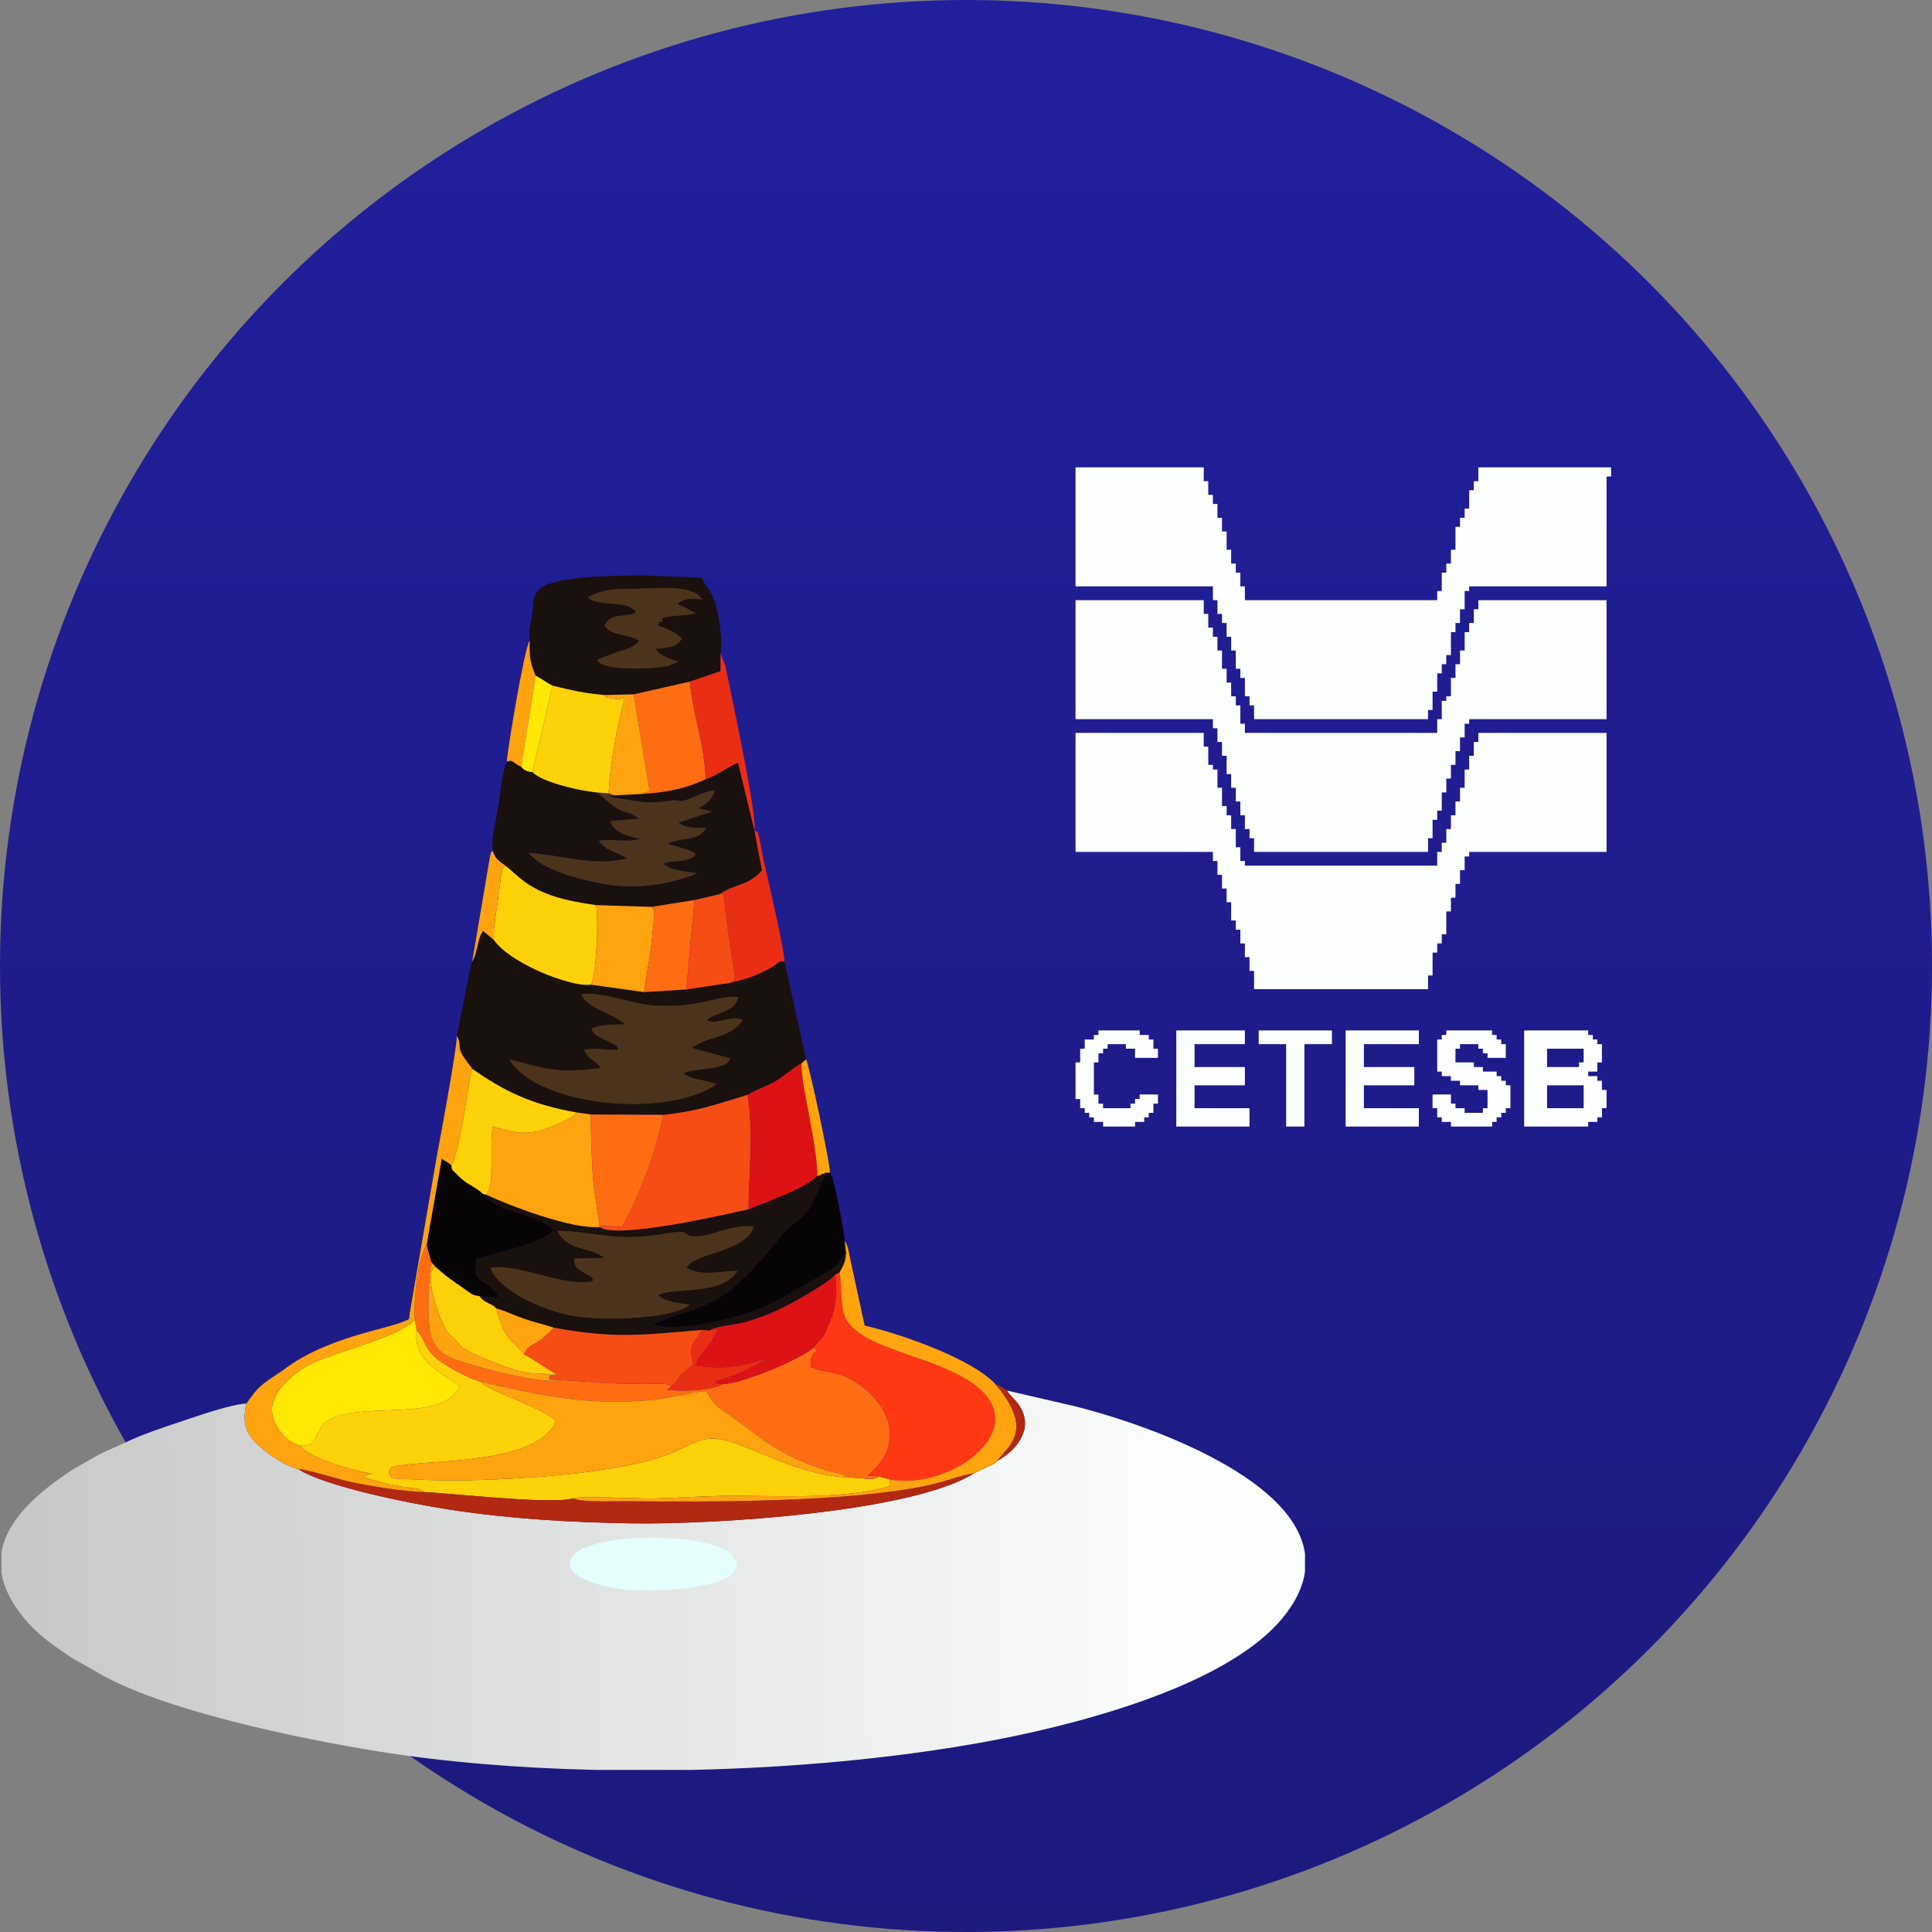 <?xml version="1.0" encoding="UTF-8"?>
<!DOCTYPE svg PUBLIC "-//W3C//DTD SVG 1.1//EN" "http://www.w3.org/Graphics/SVG/1.1/DTD/svg11.dtd">
<!-- Creator: CorelDRAW -->
<svg xmlns="http://www.w3.org/2000/svg" xml:space="preserve" width="200px" height="200px" version="1.1" style="shape-rendering:geometricPrecision; text-rendering:geometricPrecision; image-rendering:optimizeQuality; fill-rule:evenodd; clip-rule:evenodd"
viewBox="0 0 200 200"
 xmlns:xlink="http://www.w3.org/1999/xlink"
 xmlns:xodm="http://www.corel.com/coreldraw/odm/2003">
 <rect x="0" y="0" width="200" height="200" fill="#808080" stroke="none"/>
 <defs>
  <style type="text/css">
   <![CDATA[
    .fil1 {fill:none}
    .fil12 {fill:#070405}
    .fil3 {fill:#1A100D}
    .fil8 {fill:#4C331B}
    .fil11 {fill:#B22810}
    .fil13 {fill:#DD1214}
    .fil14 {fill:#E5FEFE}
    .fil15 {fill:#EA2E13}
    .fil9 {fill:#F64D14}
    .fil16 {fill:#FDFEFE}
    .fil7 {fill:#FF3713}
    .fil5 {fill:#FF6D13}
    .fil6 {fill:#FFA30E}
    .fil4 {fill:#FFD109}
    .fil10 {fill:#FFE804}
    .fil2 {fill:url(#id0)}
    .fil0 {fill:url(#id1)}
   ]]>
  </style>
  <linearGradient id="id0" gradientUnits="userSpaceOnUse" x1="124.78" y1="165.99" x2="-5.37" y2="167.73">
   <stop offset="0" style="stop-opacity:1; stop-color:#FDFFFF"/>
   <stop offset="1" style="stop-opacity:1; stop-color:#C4C4C4"/>
  </linearGradient>
  <linearGradient id="id1" gradientUnits="userSpaceOnUse" x1="99.95" y1="-0.03" x2="99.95" y2="199.97">
   <stop offset="0" style="stop-opacity:1; stop-color:#211F9C"/>
   <stop offset="1" style="stop-opacity:1; stop-color:#1C1A7D"/>
  </linearGradient>
 </defs>
 <g id="Camada_x0020_1">
  <circle class="fil0" cx="100" cy="100" r="100"/>
  <rect class="fil1" x="15.62" y="15.79" width="168.76" height="168.42"/>
  <path class="fil2" d="M103.29 151.2c-0.2,0.19 0.18,-0.1 -0.37,0.32l-2.11 1.01c-6.44,4.03 -26.96,5.3 -35.32,5.17 -6.5,-0.1 -12.65,-0.47 -18.86,-1.41 -4.24,-0.65 -13.09,-2.44 -15.77,-4.22 -1.16,-0.17 -3.22,-1.66 -3.95,-2.31 -1.28,-1.15 -1.92,-2.17 -1.41,-4.46 -1.46,0.03 -5.21,1.33 -6.51,1.77 -2.03,0.68 -4.24,1.4 -6.04,2.27 -0.93,0.45 -1.79,0.77 -2.77,1.27l-2.71 1.55c-3.45,2.28 -6.72,5.07 -7.31,8.5l0 2.21c0.24,1.47 0.99,3.04 2.4,4.72 1.35,1.62 2.75,2.6 4.51,3.79 0.95,0.63 1.73,0.97 2.7,1.57 6.74,4.12 21.76,7.13 29.35,8.35 6.89,1.11 14.59,1.74 22.51,1.92l10.03 0c10.46,-0.23 20.85,-1.2 29.85,-2.82 8.77,-1.57 25.09,-5.53 31.18,-12.81 1.44,-1.72 2.19,-3.35 2.4,-4.9l0 -1.87c-1.16,-8.22 -17.32,-13.64 -23.84,-15.25l-7.01 -1.62c0.32,0.5 0.36,0.47 0.76,0.91 0.34,0.37 0.48,0.55 0.67,0.9 1.29,2.28 -0.53,4.42 -2.38,5.44z"/>
  <path class="fil3" d="M48.88 99.56c-0.04,0.04 -0.06,0.07 -0.07,0.14 -0.01,0.09 -0.05,0.12 -0.06,0.16l-1.45 7.37c0.67,1.32 -0.38,0.85 1.33,3.06 0.26,0.35 0.11,0.05 0.23,0.35 3.29,2.26 6.01,3.68 10.83,4.52l1.48 0.21 7.47 0.04c3.67,-0.38 5.54,-1.11 8.76,-2.08 0.57,-0.39 2.17,-0.98 2.93,-1.44 0.97,-0.59 1.89,-1.44 2.65,-1.82l0.47 -0.41 -2.24 -10.11c-0.52,-0.16 -0.56,0.09 -1.24,0.52 -0.37,0.23 -0.83,0.47 -1.33,0.7 -1.04,0.47 -1.82,0.66 -3.02,0.97l-4.58 0.69 -4.37 0.27 -5.5 -0.77c-1.51,0.2 -4.48,-0.95 -5.74,-1.55 -1.76,-0.86 -3.4,-1.83 -4.32,-3.09l-1.11 -0.92c-0.63,0.89 -0.52,2.15 -1.12,3.19z"/>
  <path class="fil3" d="M84.61 121.74c-1.53,1.39 -4.86,2.52 -7.12,3.44 -2.16,0.49 -13.78,3.17 -15.4,1.84 -2.97,0.25 -9.45,-2.26 -11.76,-3.35l-0.33 -0.08c1.56,2.02 5.46,1.96 7.28,3.7 -0.99,1.57 -7.5,2.77 -7.93,3 -0.76,2.89 1.69,2.21 2.23,4.03l-1.94 -0.14c0.58,0.81 1.23,0.69 1.71,1.25 1.01,0.29 1.92,0.75 2.94,1.1 1,0.35 2.04,0.57 3.03,0.91 6.24,1.15 9.08,0.77 15.39,0.23l0.71 0.07c0.71,-0.48 2.76,-0.59 3.81,-0.9 1.2,-0.36 2.41,-0.8 3.44,-1.29 1.37,-0.65 5.09,-2.74 5.81,-3.61l0.44 -0.22c0.36,-0.77 0.56,-0.82 0.67,-1.99 -1.63,1.47 0.77,0.47 -4.03,3.13 -1.56,0.87 -2.87,1.69 -4.52,2.44 -2.3,1.06 -8.63,2.7 -11.45,1.83 1.63,-0.87 4.01,-1.3 5.87,-2.26 1.04,-0.53 1.89,-1.04 2.59,-1.68 3.39,-3.04 4.77,-5.53 6.07,-6.51 0.85,-0.64 1.47,-1.07 2.01,-2.22 0.41,-0.89 1.1,-2.25 1.35,-3.06l-0.87 0.34z"/>
  <path class="fil4" d="M31.02 149.63c0.93,1.33 5.63,2.67 7.67,2.94 -0.32,-0.02 -0.18,-0.05 -0.58,0.07 -0.69,0.21 -0.27,0.09 -0.52,0.26 0.99,0.32 2.06,0.62 3.1,0.82 0.63,0.13 1.12,0.2 1.71,0.28 0.77,0.11 1.08,0.08 1.54,0.46 3.02,0.14 13.14,1.31 15.41,0.65 1.26,-0.3 6.51,0.06 8.39,0.01 2.73,-0.07 5.56,-0.28 8.3,-0.28 4.99,0.02 11.61,0.35 16.02,-0.98l0.06 -0.71 -1.13 -0.32c-0.43,0.34 -0.91,0.27 -1.65,0.22 -0.52,-0.03 -0.96,-0.1 -1.49,-0.1 -4.15,-0.2 -7.56,-1.92 -11.04,-3.29 -5,-1.95 -4.42,0.45 -10.92,1.85 -4.06,0.87 -8.2,1.28 -12.3,1.52 -3.46,0.2 -7.08,0.3 -10.56,0.12 -1.71,-0.09 -2.69,0.12 -2.75,-0.67 -0.05,-0.78 0.64,-0.71 2.12,-0.89 3.33,-0.42 13.6,-0.29 15.12,-4.49 -0.84,-1.1 -6.18,-2.91 -7.38,-3.73 -0.29,-0.19 -0.22,-0.15 -0.41,-0.35 -1.33,-0.38 -2.95,-1.28 -3.98,-1.98 -2.01,-1.37 -1.6,-2.35 -2.62,-3.28 -0.52,3.53 3.93,5.04 4.47,5.75 -1.85,4.28 -12.53,0.86 -14.51,4.44 -0.54,0.97 -0.57,1.89 -2.07,1.68z"/>
  <path class="fil3" d="M52.47 78.85c-0.54,1.2 -0.63,3.13 -0.87,4.55 -0.2,1.19 -0.8,3.61 -0.58,4.68 0.21,0.92 0.89,1.2 1.48,1.67 1.3,1.12 2.01,1.9 3.91,2.69 1.59,0.66 3.45,0.99 5.28,1.26l5.76 0.18 4.45 -0.71 2.59 -0.6c1.58,-1.12 2.97,-0.83 4.39,-2.47l-0.78 -4.13 -1.7 -7.01c-1.16,0.46 -2.04,1.28 -3.36,1.7 -1.98,0.96 -4.12,1.4 -6.63,1.53l-2.79 0.14 -0.65 0.12c2.41,0.37 3.79,0.87 6.38,0.44 1.15,-0.19 0.75,0.31 1.97,-0.18 0.94,-0.37 1.61,-0.79 2.71,-0.9 -0.4,1.02 -0.8,1.39 -1.78,1.86l1.21 0.28c0.05,0.02 0.13,0.05 0.19,0.1 -0.92,0.27 -2.37,0.75 -3.41,1.11 0.78,0.59 1.7,0.54 2.83,0.52 -0.69,1.53 -2.66,0.92 -3.96,1.67l2.25 0.67c0.91,0.42 0.42,0.19 0.64,0.51 -1.22,0.96 -2.21,0.35 -3.32,0.89 0.97,0.79 2.14,0.72 3.5,0.99 -2.76,1.12 -6.24,1.71 -9.49,1.12 -2.85,-0.51 -6.55,-1.47 -7.96,-3.24 3.31,0.19 6.78,1.47 10.21,0.56 -1.34,-0.77 -2.12,-0.71 -2.96,-1.81 1.55,-0.27 2.68,0.24 4.32,-0.2 -1.29,-0.28 -2.79,-0.63 -3.1,-1.85l2.94 -0.24c-1.65,-1.24 -1.14,0.06 -3.81,-2.28l-0.42 -0.33c-0.04,-0.03 -0.1,-0.07 -0.16,-0.11 -1.37,-0.11 -5.57,-0.98 -6.64,-2.11 -0.54,-0.03 -0.87,-0.19 -1.16,-0.55 -0.98,-0.43 -0.76,-0.78 -1.48,-0.52z"/>
  <path class="fil3" d="M54.84 66.31c-0.09,1.73 0.1,2.4 0.61,3.65 0.42,0.16 1.07,0.68 1.75,1.02 1.93,0.47 3.23,0.78 5.37,0.97l3.03 -0.07 5.81 -1.32 3.18 -1.08 0 -1.82c0.22,-1.22 -0.12,-3.43 -0.35,-4.48 -0.49,-2.22 -1.31,-2.41 -1.57,-3.38l-5.83 -0.22 -0.21 0 -0.79 0c-2.83,0 -8.9,0.12 -10.08,1.5 -0.67,0.79 -0.5,1.23 -0.66,2.47 -0.1,0.79 -0.46,1.81 -0.26,2.76z"/>
  <path class="fil5" d="M42.94 136.64l0.19 1.12c1.02,0.93 0.61,1.91 2.62,3.28 1.03,0.7 2.65,1.6 3.98,1.98 6.08,1.43 11.11,2.5 17.57,1.92 2.07,-0.19 4.02,-0.78 5.82,-0.95 0.78,1.61 1.67,1.95 2.93,2.87 2.56,1.88 3.99,3.17 7.16,4.51 0.66,0.28 1.4,0.54 2.15,0.77 1.87,0.56 1.15,0.18 2.31,0.71 0.05,0.02 0.12,0.06 0.18,0.1 0.53,0 0.97,0.07 1.49,0.1 0.74,0.05 1.22,0.12 1.65,-0.22l-1.16 -0.08c4.4,-3.61 1.75,-7.97 -1.65,-9.93 -1.62,-0.92 -3.16,-0.73 -4.26,-1.33 -0.14,-1.87 1.09,-1.34 0.34,-2.02 -1.17,1.12 -7.4,3.8 -9.49,3.81 -1.31,0.74 -3.99,0.73 -5.75,0.61l0.47 -0.34c-0.31,-0.29 -0.44,-0.28 -1.28,-0.3 -0.51,-0.01 -1.08,0.02 -1.6,0.02 -4.02,-0.01 -4.93,-0.21 -8.66,-0.42 -1.71,0.57 -9.19,-1.5 -10.66,-2.05 -1.85,-0.7 -2.69,-1.5 -2.87,-3.79 -0.13,-1.72 -0.09,-4.76 0.24,-6.35l-0.49 -1.83c-0.97,1.62 -1.35,5.63 -1.23,7.81z"/>
  <path class="fil6" d="M87.85 152.95c-0.06,-0.04 -0.13,-0.08 -0.18,-0.1 -1.16,-0.53 -0.44,-0.15 -2.31,-0.71 -0.75,-0.23 -1.49,-0.49 -2.15,-0.77 -3.17,-1.34 -4.6,-2.63 -7.16,-4.51 -1.26,-0.92 -2.15,-1.26 -2.93,-2.87 -1.8,0.17 -3.75,0.76 -5.82,0.95 -6.46,0.58 -11.49,-0.49 -17.57,-1.92 0.19,0.2 0.12,0.16 0.41,0.35 1.2,0.82 6.54,2.63 7.38,3.73 -1.52,4.2 -11.79,4.07 -15.12,4.49 -1.48,0.18 -2.17,0.11 -2.12,0.89 0.06,0.79 1.04,0.58 2.75,0.67 3.48,0.18 7.1,0.08 10.56,-0.12 4.1,-0.24 8.24,-0.65 12.3,-1.52 6.5,-1.4 5.92,-3.8 10.92,-1.85 3.48,1.37 6.89,3.09 11.04,3.29z"/>
  <path class="fil7" d="M86.48 131.94c0.07,1.7 0.18,2.73 -0.35,4.32l-0.73 1.76c-0.46,0.77 -0.73,0.8 -1.14,1.45 0.75,0.68 -0.48,0.15 -0.34,2.02 1.1,0.6 2.64,0.41 4.26,1.33 3.4,1.96 6.05,6.32 1.65,9.93l1.16 0.08 1.13 0.32c6.46,1.22 15.8,-5.73 7.83,-10.42 -2.72,-1.6 -5.6,-2.24 -8.64,-3.49 -1.56,-0.64 -2.86,-1.39 -3.59,-2.45 -0.8,-1.15 -0.53,-3.31 -0.8,-5.07l-0.44 0.22z"/>
  <path class="fil8" d="M64.65 106c-1.13,0.1 -2.59,0.01 -3.44,0.48 0.28,0.69 0.51,0.73 1.34,1.14 0.24,0.12 0.51,0.22 0.76,0.37 0.91,0.55 0.4,0.07 0.68,0.67 -1.03,0.1 -2.86,-0.32 -3.56,0.06 0.71,1.09 0.71,0.78 1.4,1.43 0.04,0.04 0.09,0.09 0.13,0.13l0.24 0.27c-4.49,0.6 -5.56,0.11 -9.49,-0.89 2.92,4.92 16.32,6.16 21.48,2.58 -1.08,-0.5 -2.07,-0.31 -3.48,-1.1 0.85,-0.46 2.63,-0.37 3.83,-0.76 0.85,-0.28 0.74,-0.27 1.08,-0.82l-3.97 -1.08c1.96,-1.4 3.79,-0.85 5.28,-2.9 -1.19,-0.61 -2.9,0.65 -3.76,0 0.94,-0.78 3.08,-0.84 3.26,-2.39 -2.5,-0.14 -3.49,1.05 -8.25,0.92 -2.77,-0.08 -5.63,-1.53 -8.04,-1.19 0.72,1.54 3.13,1.9 4.51,3.08z"/>
  <path class="fil8" d="M57.68 127.4c0.99,2.14 3.39,1.64 4.87,2.82l-3.14 0.05c0.04,0.89 0.28,1.03 0.87,1.39 1.11,0.68 1.05,0.42 1.07,0.98 -3.27,0.58 -7.4,-1.86 -10.61,-1.41 0.81,2.29 5.31,4.46 8.74,5.03 2.81,0.46 10.08,0.36 11.97,-1.19 -1.24,-0.24 -2.57,-0.28 -3.3,-0.99 1.57,-0.86 6.66,0.11 8.21,-2.55 -2.12,0.09 -3.61,0.59 -5.27,-0.29 0.79,-1.6 6.18,-1.57 6.95,-4.3 -2.67,-0.19 -4.29,1.08 -6.07,1.04 -1.57,-0.03 0,-0.83 -3.38,-0.24 -4.76,0.82 -6.66,-0.22 -10.91,-0.34z"/>
  <path class="fil9" d="M68.64 115.41c-0.69,3.91 -2.55,8.58 -4.24,11.55l-2.33 -0.05 0.02 0.11c1.62,1.33 13.24,-1.35 15.4,-1.84 0.04,-4.05 0.53,-7.77 -0.09,-11.85 -3.22,0.97 -5.09,1.7 -8.76,2.08z"/>
  <path class="fil10" d="M31.02 149.63c1.5,0.21 1.53,-0.71 2.07,-1.68 1.98,-3.58 12.66,-0.16 14.51,-4.44 -0.54,-0.71 -4.99,-2.22 -4.47,-5.75l-0.19 -1.12c-1.92,1.93 -8.07,3.2 -10.91,4.64 -1.47,0.75 -3.33,2.29 -3.79,3.99 -0.53,1.91 1.44,4.13 2.78,4.36z"/>
  <path class="fil11" d="M100.81 152.53c-1.2,0.13 -3.03,0.85 -4.47,1.17 -8.38,1.85 -22.87,1.79 -31.75,1.7 -0.92,-0.01 -4.46,0.13 -5.24,-0.29 -2.27,0.66 -12.39,-0.51 -15.41,-0.65 -2.21,-0.08 -4.78,-0.5 -6.93,-0.9 -1.8,-0.33 -4.81,-1.38 -6.15,-1.49 2.68,1.78 11.53,3.57 15.77,4.22 6.21,0.94 12.36,1.31 18.86,1.41 8.36,0.13 28.88,-1.14 35.32,-5.17z"/>
  <path class="fil6" d="M50.33 123.67c2.31,1.09 8.79,3.6 11.76,3.35l-0.02 -0.11c-0.22,-1.77 -0.58,-3.43 -0.71,-5.38 -0.12,-2.04 -0.2,-3.98 -0.19,-6.16l-1.48 -0.21c-0.57,0.61 -0.81,0.66 -1.69,1.08 -3.27,1.53 -4.45,1.06 -6.99,0.37 -0.39,2.48 0.25,6.02 -0.68,7.06z"/>
  <path class="fil12" d="M87.59 129.73l-0.15 -1.26c0.03,-0.48 -1.07,-6.57 -1.52,-7.09l-0.44 0.02c-0.25,0.81 -0.94,2.17 -1.35,3.06 -0.54,1.15 -1.16,1.58 -2.01,2.22 -1.3,0.98 -2.68,3.47 -6.07,6.51 -0.7,0.64 -1.55,1.15 -2.59,1.68 -1.86,0.96 -4.24,1.39 -5.87,2.26 2.82,0.87 9.15,-0.77 11.45,-1.83 1.65,-0.75 2.96,-1.57 4.52,-2.44 4.8,-2.66 2.4,-1.66 4.03,-3.13z"/>
  <path class="fil4" d="M51.11 97.29c0.92,1.26 2.56,2.23 4.32,3.09 1.26,0.6 4.23,1.75 5.74,1.55 0.56,-0.72 0.84,-7.18 0.52,-8.23 -1.83,-0.27 -3.69,-0.6 -5.28,-1.26 -1.9,-0.79 -2.61,-1.57 -3.91,-2.69 -0.44,0.09 -0.48,-0.4 -0.72,1.6 -0.07,0.62 -0.16,1.25 -0.25,1.92 -0.17,1.3 -0.47,2.68 -0.42,4.02z"/>
  <path class="fil12" d="M44.17 128.83l0.49 1.83 0.41 0.46c0.69,0.64 1.28,1.12 2.14,1.71 0.37,0.25 0.59,0.4 1.06,0.74 0.64,0.46 0.69,0.52 1.37,0.61l1.94 0.14c-0.54,-1.82 -2.99,-1.14 -2.23,-4.03 0.43,-0.23 6.94,-1.43 7.93,-3 -1.82,-1.74 -5.72,-1.68 -7.28,-3.7 -0.46,-0.48 -1.36,-0.9 -1.9,-1.3 -0.26,-0.2 -0.62,-0.52 -0.83,-0.74 -0.59,-0.62 -0.45,-0.29 -0.54,-0.92 -0.05,-0.04 -0.11,-0.1 -0.15,-0.12 -0.03,-0.03 -0.1,-0.09 -0.14,-0.11l-0.71 -0.45 -1.56 8.88z"/>
  <path class="fil6" d="M25.5 145.3c-0.51,2.29 0.13,3.31 1.41,4.46 0.73,0.65 2.79,2.14 3.95,2.31 1.34,0.11 4.35,1.16 6.15,1.49 2.15,0.4 4.72,0.82 6.93,0.9 -0.46,-0.38 -0.77,-0.35 -1.54,-0.46 -0.59,-0.08 -1.08,-0.15 -1.71,-0.28 -1.04,-0.2 -2.11,-0.5 -3.1,-0.82 0.25,-0.17 -0.17,-0.05 0.52,-0.26 0.4,-0.12 0.26,-0.09 0.58,-0.07 -2.04,-0.27 -6.74,-1.61 -7.67,-2.94 -1.34,-0.23 -3.31,-2.45 -2.78,-4.36 0.46,-1.7 2.32,-3.24 3.79,-3.99 2.84,-1.44 8.99,-2.71 10.91,-4.64 -0.12,-2.18 0.26,-6.19 1.23,-7.81l1.56 -8.88 0.71 0.45c0.04,0.02 0.11,0.08 0.14,0.11 0.04,0.02 0.1,0.08 0.15,0.12 0.83,-1.33 1.64,-7.72 2.13,-9.99 -0.12,-0.3 0.03,0 -0.23,-0.35 -1.71,-2.21 -0.66,-1.74 -1.33,-3.06 0,1.29 -1.84,11.21 -2.11,12.62l-2.74 15.88c-0.2,1.01 0.17,0.71 -0.71,1.09 -1.74,0.77 -7.92,1.64 -12.21,4.85 -0.76,0.57 -1.53,1 -2.25,1.57 -0.86,0.69 -1.14,1.21 -1.78,2.06z"/>
  <path class="fil8" d="M63.62 82.33l-0.62 -0.21 -1.25 -0.09c0.06,0.04 0.12,0.08 0.16,0.11l0.42 0.33c2.67,2.34 2.16,1.04 3.81,2.28l-2.94 0.24c0.31,1.22 1.81,1.57 3.1,1.85 -1.64,0.44 -2.77,-0.07 -4.32,0.2 0.84,1.1 1.62,1.04 2.96,1.81 -3.43,0.91 -6.9,-0.37 -10.21,-0.56 1.41,1.77 5.11,2.73 7.96,3.24 3.25,0.59 6.73,0 9.49,-1.12 -1.36,-0.27 -2.53,-0.2 -3.5,-0.99 1.11,-0.54 2.1,0.07 3.32,-0.89 -0.22,-0.32 0.27,-0.09 -0.64,-0.51l-2.25 -0.67c1.3,-0.75 3.27,-0.14 3.96,-1.67 -1.13,0.02 -2.05,0.07 -2.83,-0.52 1.04,-0.36 2.49,-0.84 3.41,-1.11 -0.06,-0.05 -0.14,-0.08 -0.19,-0.1l-1.21 -0.28c0.98,-0.47 1.38,-0.84 1.78,-1.86 -1.1,0.11 -1.77,0.53 -2.71,0.9 -1.22,0.49 -0.82,-0.01 -1.97,0.18 -2.59,0.43 -3.97,-0.07 -6.38,-0.44l0.65 -0.12z"/>
  <path class="fil9" d="M54.25 140.2c1.01,0.54 2.2,1.43 3.39,2.08l-0.67 0.03c-0.2,0.53 -0.21,0.2 -0.01,0.53l0.99 0.01c3.73,0.21 4.64,0.41 8.66,0.42 0.52,0 1.09,-0.03 1.6,-0.02 0.84,0.02 0.97,0.01 1.28,0.3l0.36 -0.36c0.9,-1.1 0.07,-0.41 1.41,-1.52l0.53 -0.46c-0.61,-2.04 0.01,-2.06 0.92,-3.54 -6.31,0.54 -9.15,0.92 -15.39,-0.23 -0.39,0.44 -0.9,0.94 -1.49,1.34 -0.75,0.52 -1.25,0.56 -1.58,1.42z"/>
  <path class="fil13" d="M77.4 113.33c0.62,4.08 0.13,7.8 0.09,11.85 2.26,-0.92 5.59,-2.05 7.12,-3.44 0.02,-1.6 -0.48,-4.24 -0.8,-6 -0.24,-1.32 -0.94,-4.61 -0.83,-5.67 -0.76,0.38 -1.68,1.23 -2.65,1.82 -0.76,0.46 -2.36,1.05 -2.93,1.44z"/>
  <path class="fil4" d="M55.11 79.92c1.07,1.13 5.27,2 6.64,2.11l1.25 0.09c0.19,-3.39 0.85,-6.68 1.65,-9.82 -0.47,0.04 -0.73,0.11 -1.2,0.02 -1.55,-0.29 -0.27,0.03 -0.88,-0.37 -2.14,-0.19 -3.44,-0.5 -5.37,-0.97l-2.09 8.94z"/>
  <path class="fil14" d="M66.16 164.64c1.92,0 10.14,-0.03 10.14,-2.73 -0.33,-1.28 -1.6,-1.71 -2.9,-2.09 -3.96,-1.14 -14.42,-0.91 -14.42,2.09 0,1.82 5,2.73 7.18,2.73z"/>
  <path class="fil6" d="M87.59 129.73c-0.11,1.17 -0.31,1.22 -0.67,1.99 0.27,1.76 0,3.92 0.8,5.07 0.73,1.06 2.03,1.81 3.59,2.45 3.04,1.25 5.92,1.89 8.64,3.49 7.97,4.69 -1.37,11.64 -7.83,10.42l-0.06 0.71c-4.41,1.33 -11.03,1 -16.02,0.98 -2.74,0 -5.57,0.21 -8.3,0.28 -1.88,0.05 -7.13,-0.31 -8.39,-0.01 0.78,0.42 4.32,0.28 5.24,0.29 8.88,0.09 23.37,0.15 31.75,-1.7 1.44,-0.32 3.27,-1.04 4.47,-1.17l2.11 -1.01c0.55,-0.42 0.17,-0.13 0.37,-0.32 0.89,-1.42 3.98,-2.96 -0.24,-7.92 -2.48,-2.65 -9.8,-5.19 -13.54,-6.06l-1.44 -6.64c-0.13,-0.6 -0.26,-1.64 -0.63,-2.11l0.15 1.26z"/>
  <path class="fil13" d="M73.42 137.74l0.84 -0.21c-0.5,1.84 -1.93,2.44 -2.23,3.8 2.21,0.4 3.7,0.27 5.82,-0.25 0.47,-0.11 1.13,-0.35 1.65,-0.38 -1.06,0.34 -2.23,1.43 -5.53,2.3 0.4,0.3 -0.07,0.19 0.8,0.28 2.09,-0.01 8.32,-2.69 9.49,-3.81 0.41,-0.65 0.68,-0.68 1.14,-1.45l0.73 -1.76c0.53,-1.59 0.42,-2.62 0.35,-4.32 -0.72,0.87 -4.44,2.96 -5.81,3.61 -1.03,0.49 -2.24,0.93 -3.44,1.29 -1.05,0.31 -3.1,0.42 -3.81,0.9z"/>
  <path class="fil5" d="M65.6 71.88l1.64 10 -0.83 0.31c2.51,-0.13 4.65,-0.57 6.63,-1.53 -0.04,-3.33 -1.3,-6.69 -1.63,-10.1l-5.81 1.32z"/>
  <path class="fil5" d="M62.07 126.91l2.33 0.05c1.69,-2.97 3.55,-7.64 4.24,-11.55l-7.47 -0.04c-0.01,2.18 0.07,4.12 0.19,6.16 0.13,1.95 0.49,3.61 0.71,5.38z"/>
  <path class="fil4" d="M46.73 120.63c0.09,0.63 -0.05,0.3 0.54,0.92 0.21,0.22 0.57,0.54 0.83,0.74 0.54,0.4 1.44,0.82 1.9,1.3l0.33 0.08c0.93,-1.04 0.29,-4.58 0.68,-7.06 2.54,0.69 3.72,1.16 6.99,-0.37 0.88,-0.42 1.12,-0.47 1.69,-1.08 -4.82,-0.84 -7.54,-2.26 -10.83,-4.52 -0.49,2.27 -1.3,8.66 -2.13,9.99z"/>
  <path class="fil15" d="M74.49 92.57c0.53,-0.06 0.34,-0.31 0.61,1.83 0.1,0.81 0.21,1.57 0.32,2.37 0.21,1.53 0.5,3.01 0.66,4.55l-0.46 0.42c1.2,-0.31 1.98,-0.5 3.02,-0.97 0.5,-0.23 0.96,-0.47 1.33,-0.7 0.68,-0.43 0.72,-0.68 1.24,-0.52 0,-1.24 -1.71,-8.51 -2.11,-10.26l-0.52 -2.63c-0.28,-0.82 0.12,-0.38 -0.48,-0.69l0.78 4.13c-1.42,1.64 -2.81,1.35 -4.39,2.47z"/>
  <path class="fil4" d="M56.97 142.31l0.67 -0.03c-1.19,-0.65 -2.38,-1.54 -3.39,-2.08 -0.56,-0.76 -1.25,-1.19 -1.82,-2.04 -0.51,-0.78 -0.77,-1.77 -1.08,-2.73 -0.48,-0.56 -1.13,-0.44 -1.71,-1.25 -0.68,-0.09 -0.73,-0.15 -1.37,-0.61 -0.47,-0.34 -0.69,-0.49 -1.06,-0.74 -0.86,-0.59 -1.45,-1.07 -2.14,-1.71 -1.12,0.64 0.03,4.05 0.41,5.02 0.78,2.03 0.81,1.7 1.68,2.57 0.47,0.46 0.23,0.39 0.76,0.8 0.96,0.74 4.77,2.2 6.22,2.52 1.11,0.24 1.79,0.06 2.83,0.28z"/>
  <path class="fil6" d="M61.17 101.93l5.5 0.77c0.37,-2.59 0.68,-3.67 0.92,-6.55 0.03,-0.33 0.11,-0.93 0.11,-1.22 -0.01,-1.11 0.09,-0.52 -0.25,-1.05l-5.76 -0.18c0.32,1.05 0.04,7.51 -0.52,8.23z"/>
  <path class="fil15" d="M71.41 70.56c0.33,3.41 1.59,6.77 1.63,10.1 1.32,-0.42 2.2,-1.24 3.36,-1.7l1.7 7.01c0.33,-1.27 -2.32,-13.75 -3.03,-17.11l-0.48 -1.2 0 1.82 -3.18 1.08z"/>
  <path class="fil8" d="M68.63 64.26c-0.43,-0.17 -0.91,-1.09 -1.69,-1.68 -1.42,-1.07 -1.78,-0.89 -2.12,-1.62 -1.53,-0.06 -2.92,0.27 -4,0.87 1.23,1.11 4.06,0.15 5.02,1.56 -1.17,0.63 -2.53,-0.1 -3.27,1.35 0.65,1.13 2.28,0.82 3.56,1.57 -0.16,0.24 -0.01,0.1 -0.3,0.35 -0.03,0.02 -0.45,0.3 -0.53,0.35 -0.35,0.17 -0.79,0.29 -1.18,0.39l-2.19 0.82c-0.03,0.02 -0.1,0.07 -0.14,0.11 0.04,0.04 0.12,0.03 0.14,0.11 0.33,0.97 5.54,0.88 7.29,0.49l1.03 -0.41c-0.95,-0.4 -1.85,-0.56 -2.37,-1.34 1.15,-0.11 2.27,-0.16 2.72,-1.1 -0.42,-0.47 -1.68,-1.1 -2.47,-1.32 0.24,-0.8 -0.06,-0.08 0.5,-0.5z"/>
  <path class="fil5" d="M67.45 93.88c0.34,0.53 0.24,-0.06 0.25,1.05 0,0.29 -0.08,0.89 -0.11,1.22 -0.24,2.88 -0.55,3.96 -0.92,6.55l4.37 -0.27 0.86 -9.26 -4.45 0.71z"/>
  <path class="fil9" d="M71.9 93.17l-0.86 9.26 4.58 -0.69 0.46 -0.42c-0.16,-1.54 -0.45,-3.02 -0.66,-4.55 -0.11,-0.8 -0.22,-1.56 -0.32,-2.37 -0.27,-2.14 -0.08,-1.89 -0.61,-1.83l-2.59 0.6z"/>
  <path class="fil6" d="M63 82.12l0.62 0.21 2.79 -0.14 0.83 -0.31 -1.64 -10 -3.03 0.07c0.61,0.4 -0.67,0.08 0.88,0.37 0.47,0.09 0.73,0.02 1.2,-0.02 -0.8,3.14 -1.46,6.43 -1.65,9.82z"/>
  <path class="fil6" d="M57.95 142.85l-0.99 -0.01c-0.2,-0.33 -0.19,0 0.01,-0.53 -1.04,-0.22 -1.72,-0.04 -2.83,-0.28 -1.45,-0.32 -5.26,-1.78 -6.22,-2.52 -0.53,-0.41 -0.29,-0.34 -0.76,-0.8 -0.87,-0.87 -0.9,-0.54 -1.68,-2.57 -0.38,-0.97 -1.53,-4.38 -0.41,-5.02l-0.41 -0.46c-0.33,1.59 -0.37,4.63 -0.24,6.35 0.18,2.29 1.02,3.09 2.87,3.79 1.47,0.55 8.95,2.62 10.66,2.05z"/>
  <path class="fil15" d="M69.49 143.55l-0.47 0.34c1.76,0.12 4.44,0.13 5.75,-0.61 -0.87,-0.09 -0.4,0.02 -0.8,-0.28 3.3,-0.87 4.47,-1.96 5.53,-2.3 -0.52,0.03 -1.18,0.27 -1.65,0.38 -2.12,0.52 -3.61,0.65 -5.82,0.25 0.3,-1.36 1.73,-1.96 2.23,-3.8l-0.84 0.21 -0.71 -0.07c-0.91,1.48 -1.53,1.5 -0.92,3.54l-0.53 0.46c-1.34,1.11 -0.51,0.42 -1.41,1.52l-0.36 0.36z"/>
  <path class="fil6" d="M52.47 78.85c0.72,-0.26 0.5,0.09 1.48,0.52l1.5 -9.41c-0.51,-1.25 -0.7,-1.92 -0.61,-3.65 -0.51,0.51 -2.37,11.61 -2.37,12.54z"/>
  <path class="fil10" d="M53.95 79.37c0.29,0.36 0.62,0.52 1.16,0.55l2.09 -8.94c-0.68,-0.34 -1.33,-0.86 -1.75,-1.02l-1.5 9.41z"/>
  <path class="fil8" d="M64.82 60.96c0.34,0.73 0.7,0.55 2.12,1.62 0.78,0.59 1.26,1.51 1.69,1.68 0.02,-0.12 -0.67,-0.34 1.56,-0.52 0.77,-0.07 1.12,-0.09 1.9,-0.26 -0.5,-0.17 -1.21,-0.68 -1.95,-0.94 0.29,-0.27 0.04,-0.14 0.48,-0.33 0.66,-0.31 1.39,-0.22 2.08,-0.14 -0.97,-1.78 -5.48,-1.07 -7.88,-1.11z"/>
  <path class="fil6" d="M48.88 99.56c0.6,-1.04 0.49,-2.3 1.12,-3.19l1.11 0.92c-0.05,-1.34 0.25,-2.72 0.42,-4.02 0.09,-0.67 0.18,-1.3 0.25,-1.92 0.24,-2 0.28,-1.51 0.72,-1.6 -0.59,-0.47 -1.27,-0.75 -1.48,-1.67 -0.51,0.52 -0.02,-0.21 -0.28,0.49l-1.86 10.99z"/>
  <path class="fil6" d="M54.25 140.2c0.33,-0.86 0.83,-0.9 1.58,-1.42 0.59,-0.4 1.1,-0.9 1.49,-1.34 -0.99,-0.34 -2.03,-0.56 -3.03,-0.91 -1.02,-0.35 -1.93,-0.81 -2.94,-1.1 0.31,0.96 0.57,1.95 1.08,2.73 0.57,0.85 1.26,1.28 1.82,2.04z"/>
  <path class="fil6" d="M82.98 110.07c-0.11,1.06 0.59,4.35 0.83,5.67 0.32,1.76 0.82,4.4 0.8,6l0.87 -0.34 0.44 -0.02c0,-1.07 -2.17,-11.16 -2.47,-11.72l-0.47 0.41z"/>
  <path class="fil11" d="M103.29 151.2c1.85,-1.02 3.67,-3.16 2.38,-5.44 -0.19,-0.35 -0.33,-0.53 -0.67,-0.9 -0.4,-0.44 -0.44,-0.41 -0.76,-0.91 -0.35,-0.24 -0.74,-0.53 -1.19,-0.67 4.22,4.96 1.13,6.5 0.24,7.92z"/>
  <path class="fil16" d="M111.34 88.19l14.22 0 0 0.94 0.47 0 0 1.43 0.47 0 0 1.42 0.48 0 0 1.42 0.47 0 0 1.89 0.48 0 0 0.95 0.47 0 0 1.42 0.47 0 0 1.42 0.48 0 0 1.43 0.47 0 0 1.89 18.01 0 0 -1.42 0.47 0 0 -2.37 0.48 0 0 -0.95 0.47 0 0 -0.94 0.47 0 0 -2.37 0.48 0 0 -1.42 0.47 0 0 -1.43 0.47 0 0 -1.42 0.48 0 0 -1.42 0.47 0 0 -0.47 14.22 0 0 -12.32 -13.27 0 0 0.94 -0.47 0 0 1.43 -0.48 0 0 1.42 -0.47 0 0 1.89 -0.48 0 0 1.42 -0.47 0 0 1.43 -0.47 0 0 1.42 -0.48 0 0 1.42 -0.47 0 0 0.95 -0.47 0 0 1.42 -19.91 0 0 -0.48 -0.47 0 0 -1.42 -0.47 0 0 -1.89 -0.48 0 0 -1.42 -0.47 0 0 -0.95 -0.48 0 0 -1.9 -0.47 0 0 -1.89 -0.47 0 0 -0.48 -0.48 0 0 -1.89 -0.47 0 0 -1.42 -13.27 0 0 12.32zm48.81 22.27l0 -1.9 3.31 0 0.48 0 0 1.42 -0.48 0 0 0.48 -3.31 0zm-29.85 -2.37l2.84 0 0 8.53 1.89 0 0 -8.53 2.85 0 0 -1.42 -7.58 0 0 1.42zm-16.59 -0.95l-0.47 0 0 0.47 -0.95 0 0 0.95 -0.47 0 0 1.42 -0.48 0 0 3.79 0.48 0 0 0.95 0.47 0 0 0.48 0.47 0 0 0.47 0.48 0 0 0.47 0.95 0 0 0.48 3.31 0 0 -0.48 0.95 0 0 -0.47 0.47 0 0 -0.47 0.48 0 0 -0.95 0.47 0 0 -0.95 -1.89 0 0 0.47 -0.48 0 0 0.48 -0.47 0 0 0.47 -2.84 0 0 -0.47 -0.48 0 0 -0.95 -0.47 0 0 -3.32 0.47 0 0 -0.94 0.48 0 0 -0.48 0.47 0 0 -0.47 1.89 0 0 0.47 0.95 0 0 0.95 2.37 0 0 -0.95 -0.47 0 0 -0.95 -0.48 0 0 -0.47 -0.94 0 0 -0.47 -4.27 0 0 0.47zm36.01 0l-0.47 0 0 0.47 -0.47 0 0 3.32 0.47 0 0 0.47 0.95 0 0 0.48 0.94 0 0 0.47 1.9 0 0 0.48 0.95 0 0 1.89 -0.48 0 0 0.48 -1.89 0 0 -0.48 -0.95 0 0 -0.47 -0.47 0 0 -0.95 -1.9 0 0 1.42 0.48 0 0 0.95 0.47 0 0 0.47 0.95 0 0 0.48 4.26 0 0 -0.48 0.47 0 0 -0.47 0.48 0 0 -0.47 0.47 0 0 -0.48 0.48 0 0 -2.37 -0.48 0 0 -0.47 -0.47 0 0 -0.48 -0.48 0 0 -0.47 -1.42 0 0 -0.47 -0.94 0 0 -0.48 -1.9 0 0 -1.42 0.47 0 0 -0.47 1.9 0 0 0.47 0.47 0 0 0.48 0.48 0 0 0.47 1.89 0 0 -1.42 -0.47 0 0 -0.48 -0.48 0 0 -0.47 -0.47 0 0 -0.47 -4.74 0 0 0.47zm-27.95 9.48l7.58 0 0 -1.9 -5.69 0 0 -2.37 5.21 0 0 -1.89 -5.21 0 0 -2.37 5.21 0 0 -1.42 -7.1 0 0 9.95zm17.53 0l7.58 0 0 -1.9 -5.69 0 0 -2.37 5.22 0 0 -1.89 -5.22 0 0 -2.37 5.69 0 0 -1.42 -7.58 0 0 9.95zm20.85 -4.27l3.79 0 0 2.37 -3.79 0 0 -2.37zm-2.37 4.27l6.63 0 0 -0.48 0.95 0 0 -0.47 0.47 0 0 -0.95 0.48 0 0 -1.89 -0.48 0 0 -0.95 -0.47 0 0 -0.48 -0.95 0 0 -0.47 0.95 0 0 -0.95 0.47 0 0 -1.89 -0.47 0 0 -0.48 -0.47 0 0 -0.47 -0.48 0 0 -0.47 -6.63 0 0 9.95zm-46.44 -42.17l14.22 0 0 0.94 0.47 0 0 1.42 0.47 0 0 1.43 0.48 0 0 1.89 0.47 0 0 1.42 0.48 0 0 1.42 0.47 0 0 1.43 0.47 0 0 1.42 0.48 0 0 0.95 0.47 0 0 1.42 18.01 0 0 -1.42 0.47 0 0 -1.9 0.48 0 0 -0.95 0.47 0 0 -1.89 0.47 0 0 -1.43 0.48 0 0 -1.42 0.47 0 0 -1.42 0.47 0 0 -1.42 0.48 0 0 -1.42 0.47 0 0 -0.47 14.22 0 0 -12.32 -13.27 0 0 0.94 -0.47 0 0 1.42 -0.48 0 0 0.95 -0.47 0 0 1.9 -0.48 0 0 1.42 -0.47 0 0 1.42 -0.47 0 0 1.9 -0.48 0 0 0.47 -0.47 0 0 1.9 -0.47 0 0 1.42 -19.91 0 0 -0.95 -0.47 0 0 -1.9 -0.47 0 0 -0.94 -0.48 0 0 -1.42 -0.47 0 0 -1.43 -0.48 0 0 -1.89 -0.47 0 0 -1.42 -0.47 0 0 -0.95 -0.48 0 0 -1.42 -0.47 0 0 -1.42 -13.27 0 0 12.32zm0 -13.75l14.22 0 0 1.43 0.47 0 0 1.42 0.47 0 0 0.94 0.48 0 0 1.43 0.47 0 0 1.42 0.48 0 0 1.89 0.47 0 0 0.95 0.47 0 0 1.9 0.48 0 0 0.94 0.47 0 0 1.43 18.01 0 0 -0.95 0.47 0 0 -1.9 0.48 0 0 -1.89 0.47 0 0 -0.95 0.47 0 0 -0.95 0.48 0 0 -2.37 0.47 0 0 -0.95 0.47 0 0 -1.42 0.48 0 0 -1.89 0.47 0 0 -0.48 14.22 0 0 -11.37 0.47 0 0 -0.95 -13.74 0 0 1.43 -0.47 0 0 0.94 -0.48 0 0 1.9 -0.47 0 0 0.95 -0.48 0 0 0.94 -0.47 0 0 2.37 -0.47 0 0 1.43 -0.48 0 0 0.94 -0.47 0 0 1.9 -0.47 0 0 0.95 -19.91 0 0 -1.43 -0.47 0 0 -1.42 -0.47 0 0 -0.94 -0.48 0 0 -1.43 -0.47 0 0 -1.89 -0.48 0 0 -1.42 -0.47 0 0 -1.43 -0.47 0 0 -0.94 -0.48 0 0 -1.42 -0.47 0 0 -1.43 -13.27 0 0 12.32z"/>
 </g>
</svg>

